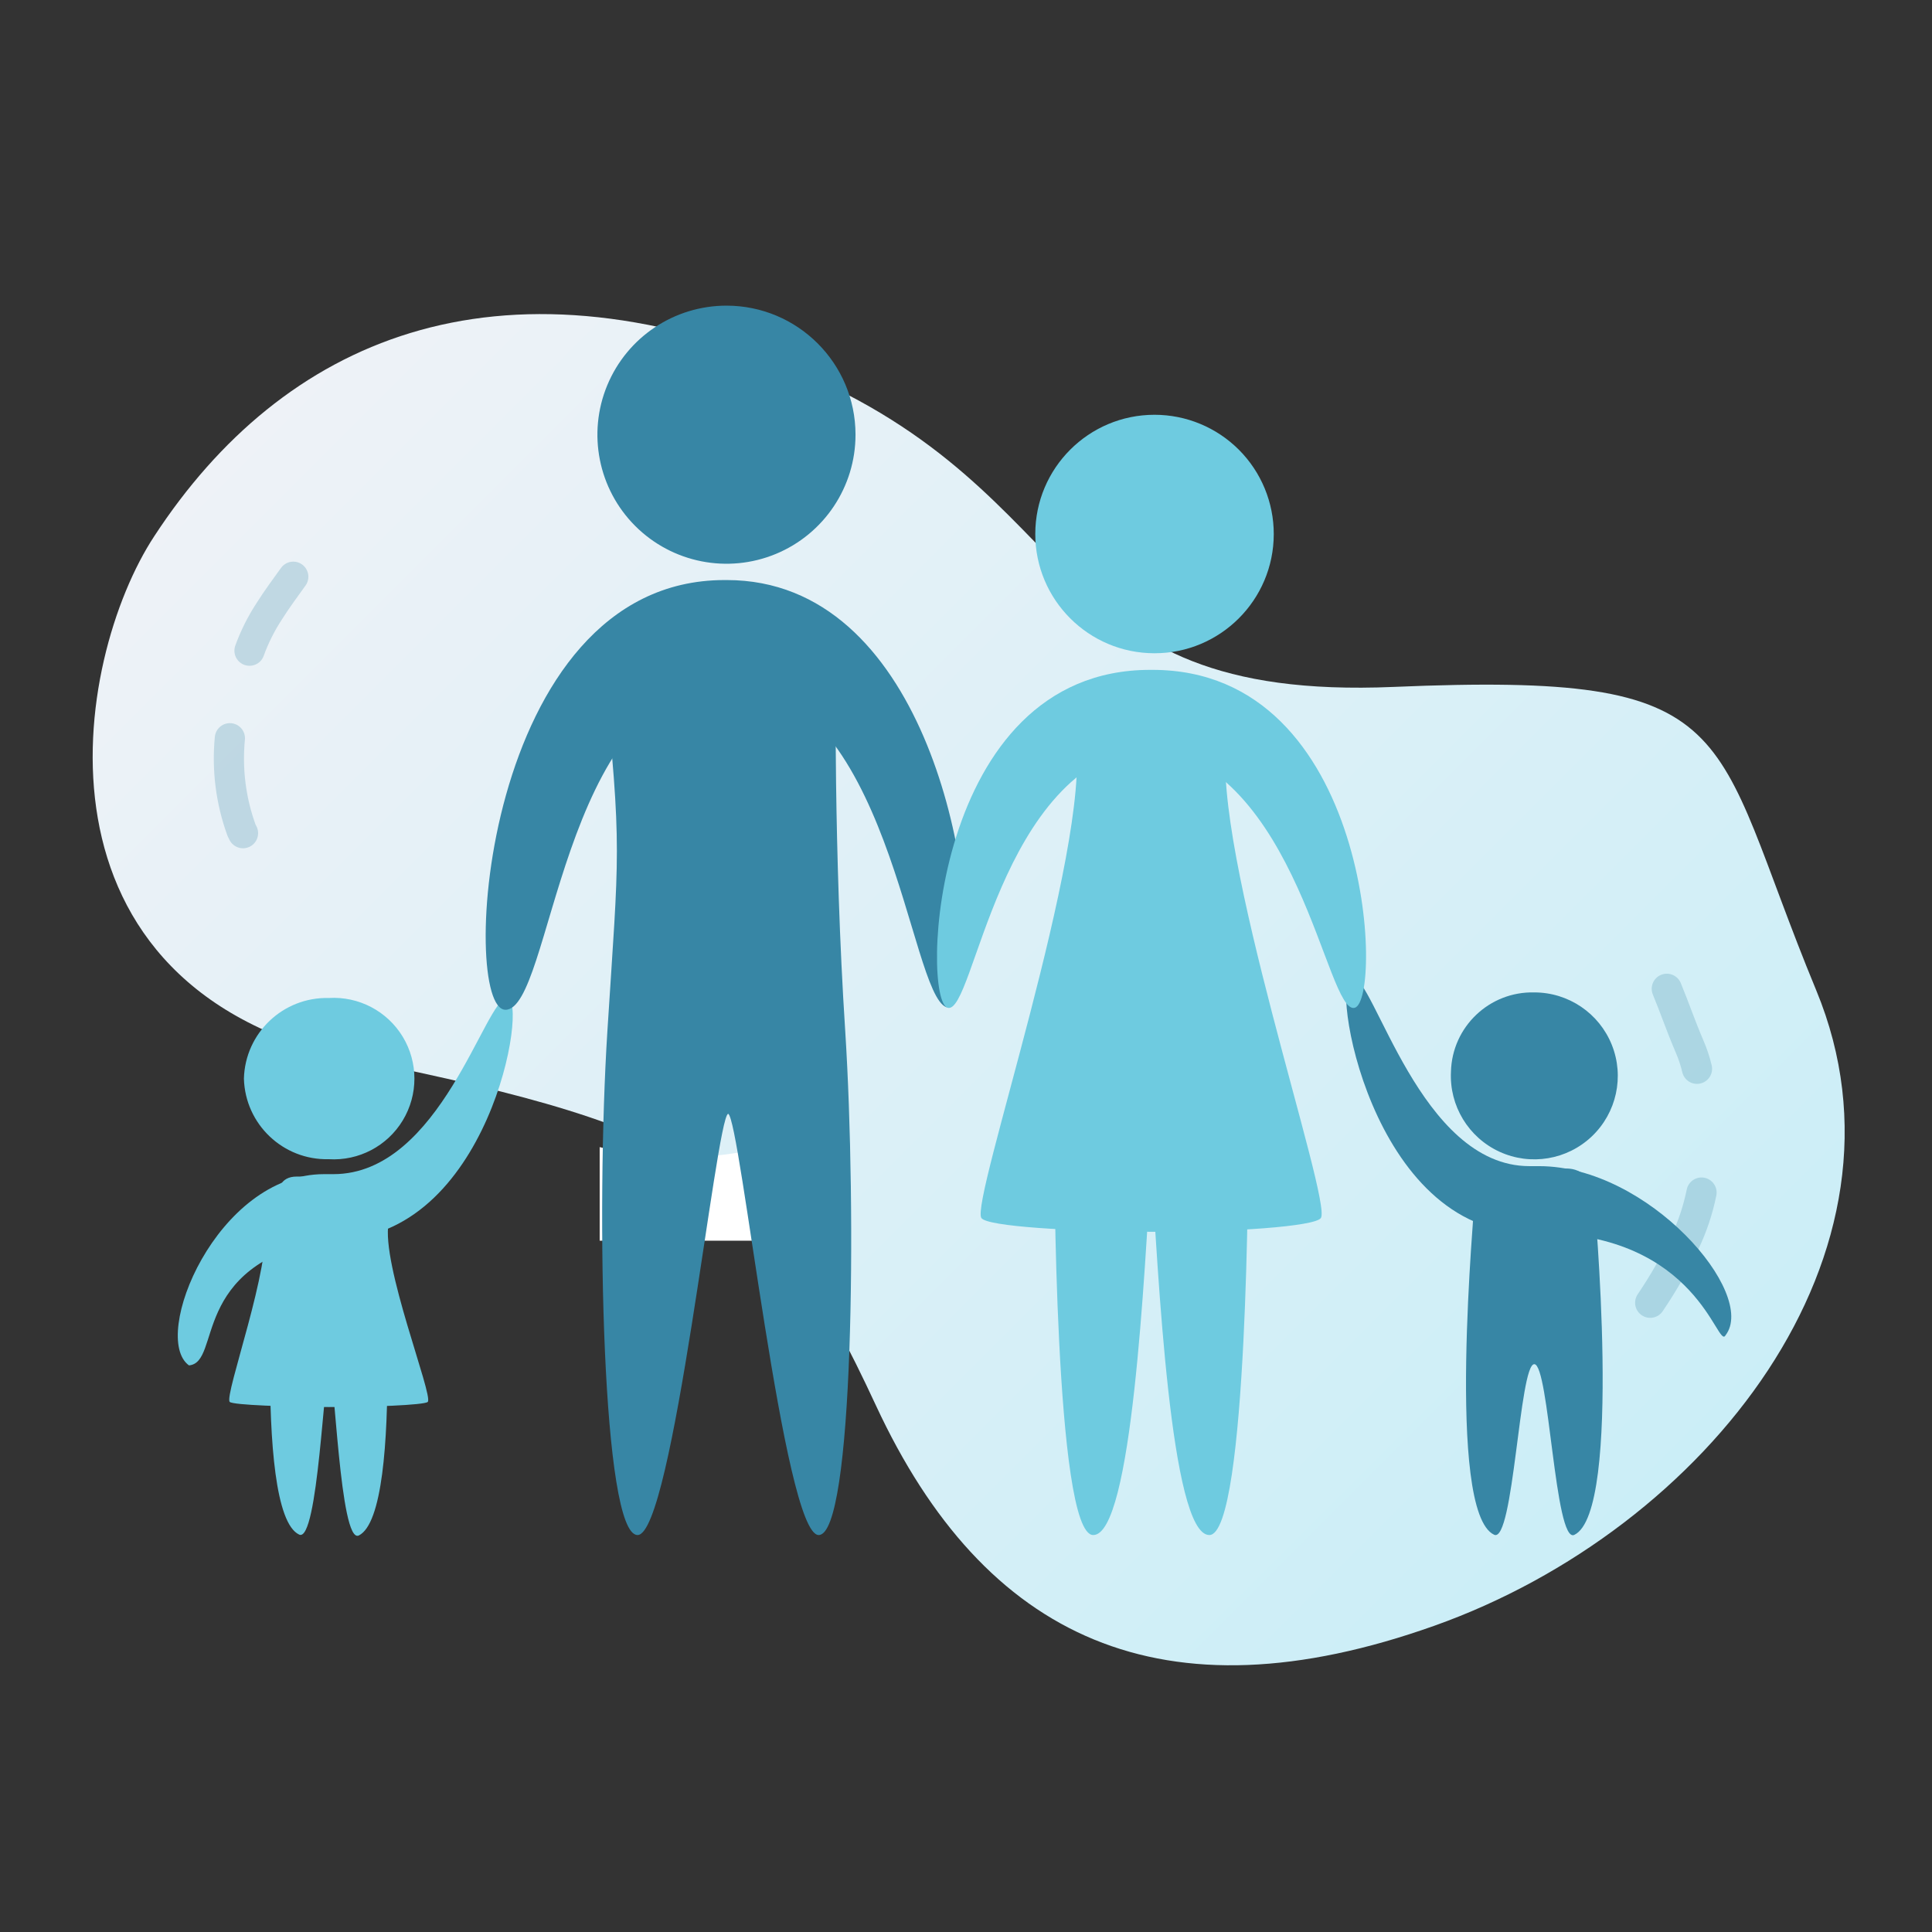 <?xml version="1.0" encoding="UTF-8"?> <svg xmlns="http://www.w3.org/2000/svg" xmlns:xlink="http://www.w3.org/1999/xlink" id="ebxbt4xgzta51" viewBox="0 0 128 128" shape-rendering="geometricPrecision" text-rendering="geometricPrecision"><rect x="0" y="0" width="128" height="128" fill="#333333" stroke="none"/><style><![CDATA[#ebxbt4xgzta52_ts {animation: ebxbt4xgzta52_ts__ts 14000ms linear infinite normal forwards}@keyframes ebxbt4xgzta52_ts__ts { 0% {transform: translate(64.376px,67.123px) scale(1,1)} 50% {transform: translate(64.376px,67.123px) scale(1.135,1.135)} 100% {transform: translate(64.376px,67.123px) scale(1,1)} }#ebxbt4xgzta58_ts {animation: ebxbt4xgzta58_ts__ts 14000ms linear infinite normal forwards}@keyframes ebxbt4xgzta58_ts__ts { 0% {transform: translate(62.745px,31.579px) scale(1,1)} 38.571% {transform: translate(62.745px,31.579px) scale(1,1);animation-timing-function: cubic-bezier(1,0,0,1)} 58.571% {transform: translate(62.745px,31.579px) scale(4.154,4.154);animation-timing-function: cubic-bezier(1,0,0,1)} 80% {transform: translate(62.745px,31.579px) scale(4.154,4.154);animation-timing-function: cubic-bezier(1,0,0,1)} 100% {transform: translate(62.745px,31.579px) scale(1,1)} }#ebxbt4xgzta58 { animation-name: ebxbt4xgzta58_c_o, ebxbt4xgzta58_f_p; animation-duration: 14000ms; animation-fill-mode: forwards; animation-timing-function: linear; animation-direction: normal; animation-iteration-count: infinite; }@keyframes ebxbt4xgzta58_c_o { 0% {opacity: 0} 38.571% {opacity: 0} 58.571% {opacity: 1} 80% {opacity: 1} 100% {opacity: 0} }@keyframes ebxbt4xgzta58_f_p { 0% {fill: rgb(74,172,211)} 38.571% {fill: rgb(74,172,211)} 58.571% {fill: rgb(255,0,0)} 80% {fill: rgb(255,0,0)} 100% {fill: rgb(74,172,211)} }#ebxbt4xgzta511 {animation: ebxbt4xgzta511__m 14000ms linear infinite normal forwards}@keyframes ebxbt4xgzta511__m { 0% {d: path('M114.322,88.464C116.456,85.709,109.22,77.26,101.97,77.26L101.33,77.26C94.07,77.26,91.05,64.69,89.56,64.69C88.07,64.69,90.77,81.69,101.33,81.69L102,81.69C112.52,81.73,113.782,89.479,114.322,88.464Z')} 5.714% {d: path('M114.322,88.464C116.456,85.709,109.22,77.26,101.97,77.26L101.33,77.26C94.07,77.26,91.05,64.69,89.56,64.69C88.07,64.69,90.77,81.69,101.33,81.69L102,81.69C112.52,81.73,113.782,89.479,114.322,88.464Z');animation-timing-function: cubic-bezier(0.68,-0.55,0.265,1.55)} 18.571% {d: path('M113.74,64.68C112.25,64.68,109.22,77.26,101.97,77.26L101.33,77.26C94.07,77.26,91.05,64.69,89.56,64.69C88.07,64.69,90.77,81.69,101.33,81.69L102,81.69C112.52,81.73,115.23,64.68,113.74,64.68Z');animation-timing-function: cubic-bezier(0.68,-0.55,0.265,1.55)} 27.143% {d: path('M113.74,64.68C112.25,64.68,109.22,77.26,101.97,77.26L101.33,77.26C94.07,77.26,91.05,64.69,89.56,64.69C88.07,64.69,90.77,81.69,101.33,81.69L102,81.69C112.52,81.73,115.23,64.68,113.74,64.68Z');animation-timing-function: cubic-bezier(0.68,-0.55,0.265,1.55)} 41.429% {d: path('M116.496,69.763C115.006,69.763,109.22,77.26,101.97,77.26L101.33,77.26C94.07,77.26,91.05,64.69,89.56,64.69C88.07,64.69,90.77,81.69,101.33,81.69L102,81.69C112.52,81.73,117.986,69.763,116.496,69.763Z');animation-timing-function: cubic-bezier(0.68,-0.55,0.265,1.55)} 55.714% {d: path('M113.452,64.689C111.962,64.689,109.22,77.26,101.97,77.26L101.33,77.26C94.07,77.26,91.05,64.69,89.56,64.69C88.07,64.69,90.77,81.69,101.33,81.69L102,81.69C112.52,81.73,114.942,64.689,113.452,64.689Z');animation-timing-function: cubic-bezier(0.68,-0.55,0.265,1.55)} 72.857% {d: path('M113.452,64.689C111.962,64.689,109.22,77.26,101.97,77.26L101.33,77.26C94.07,77.26,91.05,64.69,89.56,64.69C88.07,64.69,90.77,81.69,101.33,81.69L102,81.69C112.52,81.73,114.942,64.689,113.452,64.689Z');animation-timing-function: cubic-bezier(0.68,-0.55,0.265,1.55)} 100% {d: path('M113.874,87.728C115.934,85.104,109.22,77.26,101.97,77.26L101.33,77.26C94.07,77.26,91.05,64.69,89.56,64.69C88.07,64.69,90.77,81.69,101.33,81.69L102,81.69C112.52,81.73,113.202,88.5,113.874,87.728Z')} }#ebxbt4xgzta515 {animation: ebxbt4xgzta515__m 14000ms linear infinite normal forwards}@keyframes ebxbt4xgzta515__m { 0% {d: path('M33.6,66.12C32.15,66.12,29.19,77.79,22.09,77.79L21.47,77.79C14.37,77.79,9.941,88.59,12.52,90.461C14.705,90.264,12.519,83.893,21.46,82.12L22.09,82.12C32.41,82.16,35.06,66.12,33.6,66.12Z');animation-timing-function: cubic-bezier(0.68,-0.55,0.265,1.55)} 14.286% {d: path('M33.6,66.12C32.15,66.12,29.19,77.79,22.09,77.79L21.47,77.79C14.37,77.79,11.41,66.12,9.95,66.12C8.49,66.12,11.14,82.12,21.46,82.12L22.09,82.12C32.41,82.16,35.06,66.12,33.6,66.12Z');animation-timing-function: cubic-bezier(0.68,-0.55,0.265,1.55)} 21.429% {d: path('M33.6,66.12C32.15,66.12,29.19,77.79,22.09,77.79L21.47,77.79C14.37,77.79,11.41,66.12,9.95,66.12C8.49,66.12,11.14,82.12,21.46,82.12L22.09,82.12C32.41,82.16,35.06,66.12,33.6,66.12Z');animation-timing-function: cubic-bezier(0.68,-0.55,0.265,1.55)} 35.714% {d: path('M33.6,66.12C32.15,66.12,29.19,77.79,22.09,77.79L21.47,77.79C14.37,77.79,8.869,70.253,7.212,68.578C5.456,69.071,11.14,82.12,21.46,82.12L22.09,82.12C32.41,82.16,35.06,66.12,33.6,66.12Z');animation-timing-function: cubic-bezier(0.68,-0.55,0.265,1.55)} 48.571% {d: path('M33.6,66.12C32.15,66.12,29.19,77.79,22.09,77.79L21.47,77.79C14.37,77.79,11.517,67.805,9.86,66.131C8.105,66.623,11.14,82.12,21.46,82.12L22.09,82.12C32.41,82.16,35.06,66.12,33.6,66.12Z');animation-timing-function: cubic-bezier(0.68,-0.55,0.265,1.55)} 85.714% {d: path('M33.6,66.12C32.15,66.12,29.19,77.79,22.09,77.79L21.47,77.79C14.37,77.79,11.517,67.805,9.86,66.131C8.105,66.623,11.14,82.12,21.46,82.12L22.09,82.12C32.41,82.16,35.06,66.12,33.6,66.12Z');animation-timing-function: cubic-bezier(0.68,-0.55,0.265,1.55)} 100% {d: path('M33.6,66.12C32.15,66.12,29.19,77.79,22.09,77.79L21.47,77.79C14.37,77.79,9.32,88.785,11.831,90.661C14.089,90.691,12.221,83.818,21.46,82.12L22.09,82.12C32.41,82.16,35.06,66.12,33.6,66.12Z')} }#ebxbt4xgzta519_to {animation: ebxbt4xgzta519_to__to 14000ms linear infinite normal forwards}@keyframes ebxbt4xgzta519_to__to { 0% {transform: translate(21.625px,71.798px)} 47.143% {transform: translate(21.625px,71.798px);animation-timing-function: cubic-bezier(0.645,0.045,0.355,1)} 64.286% {transform: translate(22.008px,68.733px);animation-timing-function: cubic-bezier(0.645,0.045,0.355,1)} 82.857% {transform: translate(22.008px,68.733px);animation-timing-function: cubic-bezier(0.645,0.045,0.355,1)} 100% {transform: translate(21.625px,71.798px)} }#ebxbt4xgzta519_tr {animation: ebxbt4xgzta519_tr__tr 14000ms linear infinite normal forwards}@keyframes ebxbt4xgzta519_tr__tr { 0% {transform: rotate(0deg)} 47.143% {transform: rotate(0deg);animation-timing-function: cubic-bezier(0.645,0.045,0.355,1)} 64.286% {transform: rotate(9.157deg);animation-timing-function: cubic-bezier(0.645,0.045,0.355,1)} 82.857% {transform: rotate(9.157deg);animation-timing-function: cubic-bezier(0.645,0.045,0.355,1)} 100% {transform: rotate(0deg)} }#ebxbt4xgzta522_to {animation: ebxbt4xgzta522_to__to 14000ms linear infinite normal forwards}@keyframes ebxbt4xgzta522_to__to { 0% {transform: translate(101.688px,71.415px)} 51.429% {transform: translate(101.688px,71.415px);animation-timing-function: cubic-bezier(0.645,0.045,0.355,1)} 64.286% {transform: translate(100.539px,69.116px);animation-timing-function: cubic-bezier(0.645,0.045,0.355,1)} 87.143% {transform: translate(100.539px,69.116px);animation-timing-function: cubic-bezier(0.645,0.045,0.355,1)} 100% {transform: translate(101.688px,71.415px)} }#ebxbt4xgzta522_tr {animation: ebxbt4xgzta522_tr__tr 14000ms linear infinite normal forwards}@keyframes ebxbt4xgzta522_tr__tr { 0% {transform: rotate(0deg)} 51.429% {transform: rotate(0deg);animation-timing-function: cubic-bezier(0.645,0.045,0.355,1)} 64.286% {transform: rotate(-8.227deg);animation-timing-function: cubic-bezier(0.645,0.045,0.355,1)} 87.143% {transform: rotate(-8.227deg);animation-timing-function: cubic-bezier(0.645,0.045,0.355,1)} 100% {transform: rotate(0deg)} }#ebxbt4xgzta525_to {animation: ebxbt4xgzta525_to__to 14000ms linear infinite normal forwards}@keyframes ebxbt4xgzta525_to__to { 0% {transform: translate(21.914px,65.478px)} 28.571% {transform: translate(21.914px,65.478px);animation-timing-function: cubic-bezier(0.68,-0.55,0.265,1.55)} 42.857% {transform: translate(21.914px,40.538px);animation-timing-function: cubic-bezier(0.68,-0.55,0.265,1.55)} 57.143% {transform: translate(22.286px,19.721px);animation-timing-function: cubic-bezier(0.68,-0.55,0.265,1.55)} 71.429% {transform: translate(22.286px,-15.966px)} 100% {transform: translate(22.286px,-15.966px)} }#ebxbt4xgzta525_ts {animation: ebxbt4xgzta525_ts__ts 14000ms linear infinite normal forwards}@keyframes ebxbt4xgzta525_ts__ts { 0% {transform: scale(1,1)} 28.571% {transform: scale(1,1);animation-timing-function: cubic-bezier(0.68,-0.55,0.265,1.55)} 42.857% {transform: scale(1.729,1.729);animation-timing-function: cubic-bezier(0.68,-0.55,0.265,1.55)} 57.143% {transform: scale(2.652,2.652);animation-timing-function: cubic-bezier(0.68,-0.55,0.265,1.55)} 71.429% {transform: scale(2.132,2.132)} 100% {transform: scale(2.132,2.132)} }#ebxbt4xgzta525 { animation-name: ebxbt4xgzta525_c_o, ebxbt4xgzta525_f_p; animation-duration: 14000ms; animation-fill-mode: forwards; animation-timing-function: linear; animation-direction: normal; animation-iteration-count: infinite; }@keyframes ebxbt4xgzta525_c_o { 0% {opacity: 0} 28.571% {opacity: 0} 42.857% {opacity: 1} 57.143% {opacity: 1} 71.429% {opacity: 0} 100% {opacity: 0} }@keyframes ebxbt4xgzta525_f_p { 0% {fill: rgb(110,203,224)} 34.286% {fill: rgb(110,203,224)} 48.571% {fill: rgb(255,49,0)} 100% {fill: rgb(255,49,0)} }#ebxbt4xgzta526_to {animation: ebxbt4xgzta526_to__to 14000ms linear infinite normal forwards}@keyframes ebxbt4xgzta526_to__to { 0% {transform: translate(101.753px,63.178px)} 38.571% {transform: translate(101.753px,63.178px);animation-timing-function: cubic-bezier(0.68,-0.55,0.265,1.55)} 51.429% {transform: translate(101.973px,43.83px);animation-timing-function: cubic-bezier(0.68,-0.55,0.265,1.55)} 64.286% {transform: translate(101.973px,23.163px);animation-timing-function: cubic-bezier(0.68,-0.55,0.265,1.55)} 71.429% {transform: translate(101.973px,6.233px)} 100% {transform: translate(101.973px,6.233px)} }#ebxbt4xgzta526_ts {animation: ebxbt4xgzta526_ts__ts 14000ms linear infinite normal forwards}@keyframes ebxbt4xgzta526_ts__ts { 0% {transform: scale(1,1)} 47.143% {transform: scale(1,1);animation-timing-function: cubic-bezier(0.68,-0.55,0.265,1.55)} 58.571% {transform: scale(1.825,1.825);animation-timing-function: cubic-bezier(0.68,-0.55,0.265,1.55)} 71.429% {transform: scale(0.753,0.753)} 100% {transform: scale(0.753,0.753)} }#ebxbt4xgzta526 { animation-name: ebxbt4xgzta526_c_o, ebxbt4xgzta526_f_p; animation-duration: 14000ms; animation-fill-mode: forwards; animation-timing-function: linear; animation-direction: normal; animation-iteration-count: infinite; }@keyframes ebxbt4xgzta526_c_o { 0% {opacity: 0} 38.571% {opacity: 0} 47.143% {opacity: 1} 67.143% {opacity: 1} 71.429% {opacity: 0} 100% {opacity: 0} }@keyframes ebxbt4xgzta526_f_p { 0% {fill: rgb(55,134,165)} 54.286% {fill: rgb(55,134,165)} 61.429% {fill: rgb(255,0,76)} 100% {fill: rgb(255,0,76)} }]]></style><defs><linearGradient id="ebxbt4xgzta53-fill" x1="25.03" y1="19.52" x2="107.28" y2="101.76" spreadMethod="pad" gradientUnits="userSpaceOnUse"><stop id="ebxbt4xgzta53-fill-0" offset="0%" stop-color="rgb(238,242,247)"></stop><stop id="ebxbt4xgzta53-fill-1" offset="100%" stop-color="rgb(203,238,247)"></stop></linearGradient></defs><g id="ebxbt4xgzta52_ts" transform="translate(64.376,67.123) scale(1,1)"><g id="ebxbt4xgzta52" transform="translate(-64.376,-67.123)"><path id="ebxbt4xgzta53" d="M10.23,35.51C18.73,22.51,32.83,16.31,52.63,24.51C72.43,32.71,68.83,46.51,92.33,45.51C115.83,44.51,113.13,48.21,120.33,65.61C127.53,83.01,113.03,101.31,95.03,107.71C77.03,114.11,65.23,108.61,58.03,93.11C50.83,77.61,46.33,74.81,23.73,70.21C1.13,65.61,4.83,43.71,10.23,35.51Z" fill="url(#ebxbt4xgzta53-fill)" fill-rule="evenodd" stroke="none" stroke-width="1"></path><path id="ebxbt4xgzta54" style="isolation:isolate" d="M15.23,48.91C15.03,50.972,15.293,53.053,16,55L16.1,55.2" opacity="0.24" fill="none" stroke="rgb(55,134,165)" stroke-width="2" stroke-linecap="round" stroke-linejoin="round"></path><path id="ebxbt4xgzta55" style="isolation:isolate" d="M16.53,43.11C16.862,42.196,17.298,41.324,17.83,40.51C18.33,39.71,18.93,38.91,19.43,38.21" opacity="0.24" fill="none" stroke="rgb(55,134,165)" stroke-width="2" stroke-linecap="round" stroke-linejoin="round"></path><path id="ebxbt4xgzta56" style="isolation:isolate" d="M110.43,65.51C110.93,66.71,111.33,67.91,111.93,69.31C112.141,69.794,112.309,70.296,112.43,70.81" opacity="0.24" fill="none" stroke="rgb(55,134,165)" stroke-width="2" stroke-linecap="round" stroke-linejoin="round"></path><path id="ebxbt4xgzta57" style="isolation:isolate" d="M109.33,86.31C110.192,85.034,110.961,83.697,111.63,82.31C112.13,81.259,112.5,80.151,112.73,79.01" opacity="0.24" fill="none" stroke="rgb(55,134,165)" stroke-width="2" stroke-linecap="round" stroke-linejoin="round"></path></g></g><g id="ebxbt4xgzta58_ts" transform="translate(62.745,31.579) scale(1,1)"><path id="ebxbt4xgzta58" d="M67.41,13.71C67.075,13.367,66.619,13.17,66.14,13.16C65.564,13.149,65.017,13.408,64.66,13.86C64.489,13.622,64.262,13.43,64,13.3C63.747,13.167,63.466,13.095,63.18,13.09C62.7,13.074,62.234,13.251,61.886,13.582C61.538,13.913,61.338,14.37,61.33,14.85C61.321,15.163,61.368,15.474,61.47,15.77C61.517,15.907,61.581,16.038,61.66,16.16C61.728,16.282,61.805,16.399,61.89,16.51C61.979,16.63,62.076,16.743,62.18,16.85L62.5,17.16L62.86,17.49L63.25,17.86L63.6,18.2C63.882,18.483,64.133,18.794,64.35,19.13C64.384,19.181,64.439,19.215,64.5,19.22C64.568,19.221,64.632,19.187,64.67,19.13C64.822,18.906,64.992,18.695,65.18,18.5C65.38,18.29,65.54,18.13,65.67,18.01L66.24,17.52L66.6,17.22L66.92,16.93L67.23,16.6L67.48,16.27C67.644,16.028,67.76,15.756,67.82,15.47C67.85,15.315,67.87,15.158,67.88,15C67.899,14.525,67.73,14.062,67.41,13.71Z" transform="translate(-64.582,-16.041)" opacity="0" fill="rgb(74,172,211)" stroke="none" stroke-width="1"></path></g><path id="ebxbt4xgzta59" d="M50.63,76L50.63,82.2L39.73,82.2L39.73,76C43.308,76.9,47.052,76.9,50.63,76Z" fill="rgb(255,255,255)" stroke="none" stroke-width="1"></path><path id="ebxbt4xgzta510" d="M96.13,71C96.015,73.26,97.289,75.361,99.345,76.305C101.401,77.25,103.825,76.846,105.464,75.287C107.103,73.728,107.628,71.327,106.788,69.227C105.947,67.126,103.912,65.749,101.65,65.75C98.677,65.677,96.206,68.027,96.13,71Z" fill="rgb(55,134,165)" stroke="none" stroke-width="1"></path><path id="ebxbt4xgzta511" d="M114.322,88.464C116.456,85.709,109.22,77.26,101.97,77.26L101.33,77.26C94.07,77.26,91.05,64.69,89.56,64.69C88.07,64.69,90.77,81.69,101.33,81.69L102,81.69C112.52,81.73,113.782,89.479,114.322,88.464Z" fill="rgb(55,134,165)" stroke="none" stroke-width="1"></path><path id="ebxbt4xgzta512" d="M105.61,79.35C105.649,78.85,105.477,78.356,105.135,77.989C104.792,77.622,104.312,77.416,103.81,77.42L101.65,77.42L99.49,77.42C98.987,77.418,98.507,77.627,98.165,77.996C97.823,78.364,97.651,78.859,97.69,79.36C97.729,79.861,95.75,100.17,98.99,101.68C100.28,102.28,100.66,90.38,101.65,90.38C102.64,90.38,103.01,102.29,104.3,101.69C107.54,100.16,105.61,79.35,105.61,79.35Z" fill="rgb(55,134,165)" stroke="none" stroke-width="1"></path><path id="ebxbt4xgzta513" d="M25.75,81C25.96,79.94,25.07,80.21,24.37,80.21L18.9,80.21C18.2,80.21,17.31,79.94,17.52,81C18.05,83.72,14.83,92.48,15.22,92.88C15.43,93.09,19.08,93.21,21.78,93.22C24.48,93.23,28.13,93.09,28.34,92.88C28.73,92.48,25.22,83.72,25.75,81Z" fill="rgb(110,203,224)" stroke="none" stroke-width="1"></path><path id="ebxbt4xgzta514" d="M16.16,71.46C16.242,74.485,18.755,76.873,21.78,76.8C23.766,76.922,25.655,75.931,26.685,74.229C27.714,72.527,27.714,70.393,26.685,68.691C25.655,66.989,23.766,65.998,21.78,66.12C18.755,66.047,16.242,68.435,16.16,71.46Z" fill="rgb(110,203,224)" stroke="none" stroke-width="1"></path><path id="ebxbt4xgzta515" d="M33.6,66.12C32.15,66.12,29.19,77.79,22.09,77.79L21.47,77.79C14.37,77.79,9.941,88.59,12.52,90.461C14.705,90.264,12.519,83.893,21.46,82.12L22.09,82.12C32.41,82.16,35.06,66.12,33.6,66.12Z" fill="rgb(110,203,224)" stroke="none" stroke-width="1"></path><path id="ebxbt4xgzta516" d="M25.22,79.84C25.22,78.84,25,77.96,23.89,77.95L21.78,77.95L21.78,77.95L19.66,77.95C18.55,77.95,18.34,78.8,18.33,79.84C18.33,79.84,16.66,100.19,19.82,101.67C21.08,102.26,21.47,90.67,21.82,90.67C22.17,90.67,22.51,102.32,23.77,101.73C26.9,100.19,25.22,79.84,25.22,79.84Z" fill="rgb(110,203,224)" stroke="none" stroke-width="1"></path><path id="ebxbt4xgzta517" d="M56,68.33C55.22,56.38,55.37,44.46,55.37,44.46C55.31,42.67,48.25,41.25,48.25,41.25C48.25,41.25,40.07,42.67,40,44.46C41.24,56.4,41,56.36,40.24,68.33C39.48,80.3,39.9,101.7,42.24,101.7C44.58,101.7,47.44,74.06,48.24,73.79C49.04,74.06,51.93,101.7,54.24,101.7C56.55,101.7,56.76,80.29,56,68.33Z" fill="rgb(55,134,165)" stroke="none" stroke-width="1"></path><path id="ebxbt4xgzta518" d="M48.15,38.43L48,38.43C31.84,38.43,30.4,66.9,33.49,66.9C36.58,66.9,37.09,45.91,48,45C59,45.46,60.2,65.79,62.7,66.73C63.05,66.73,63.7,66.01,63.93,64.33C64.7,57.5,61.13,38.43,48.15,38.43Z" fill="rgb(55,134,165)" stroke="none" stroke-width="1"></path><g id="ebxbt4xgzta519_to" transform="translate(21.625,71.798)"><g id="ebxbt4xgzta519_tr" transform="rotate(0)"><path id="ebxbt4xgzta519" d="M56.68,28.79C56.684,32.25,54.602,35.371,51.407,36.697C48.211,38.023,44.531,37.292,42.084,34.846C39.638,32.399,38.907,28.719,40.233,25.523C41.559,22.328,44.68,20.246,48.14,20.25C52.854,20.256,56.674,24.076,56.68,28.79Z" transform="translate(-21.625,-71.798)" fill="rgb(55,134,165)" stroke="none" stroke-width="1"></path></g></g><path id="ebxbt4xgzta520" d="M81.27,49C81.68,46.17,79.93,46.88,78.54,46.88L74,46.88C72.61,46.88,70.86,46.17,71.27,49C72.27,56.26,64.27,79.63,65.02,80.7C65.43,81.26,70.93,81.58,76.26,81.61C81.59,81.64,87.1,81.26,87.51,80.7C88.29,79.6,80.22,56.23,81.27,49Z" fill="rgb(110,203,224)" stroke="none" stroke-width="1"></path><path id="ebxbt4xgzta521" d="M76.35,44.38L76.2,44.38C61.63,44.38,61,66.31,62.79,66.77C64.58,67.23,66.09,50.77,76.06,49.37C86.06,50.73,87.86,67.26,89.75,66.77C91.64,66.28,90.92,44.38,76.35,44.38Z" fill="rgb(110,203,224)" stroke="none" stroke-width="1"></path><g id="ebxbt4xgzta522_to" transform="translate(101.688,71.415)"><g id="ebxbt4xgzta522_tr" transform="rotate(0)"><path id="ebxbt4xgzta522" d="M84.39,35.39C84.384,39.752,80.845,43.284,76.483,43.28C72.122,43.276,68.588,39.738,68.59,35.377C68.592,31.015,72.128,27.48,76.49,27.48C78.587,27.48,80.598,28.314,82.08,29.797C83.562,31.281,84.393,33.293,84.39,35.39Z" transform="translate(-101.688,-71.415)" fill="rgb(110,203,224)" stroke="none" stroke-width="1"></path></g></g><path id="ebxbt4xgzta523" d="M69.85,76.06C69.931,74.307,71.406,72.943,73.16,73C74.509,72.966,75.741,73.759,76.27,75L76.27,77.18C75.83,84.18,75.01,101.7,72.43,101.7C69.85,101.7,69.85,76.06,69.85,76.06Z" fill="rgb(110,203,224)" stroke="none" stroke-width="1"></path><path id="ebxbt4xgzta524" d="M82.7,76.06C82.619,74.307,81.144,72.943,79.39,73C78.039,72.965,76.802,73.757,76.27,75L76.27,77.18C76.72,84.18,77.54,101.7,80.12,101.7C82.7,101.7,82.7,76.06,82.7,76.06Z" fill="rgb(110,203,224)" stroke="none" stroke-width="1"></path><g id="ebxbt4xgzta525_to" transform="translate(21.914,65.478)"><g id="ebxbt4xgzta525_ts" transform="scale(1,1)"><path id="ebxbt4xgzta525" d="M25,50.21C24.666,49.865,24.21,49.664,23.73,49.65C23.444,49.65,23.161,49.711,22.9,49.83C22.642,49.949,22.419,50.132,22.25,50.36C22.082,50.131,21.867,49.94,21.62,49.8C21.368,49.663,21.087,49.588,20.8,49.58C20.319,49.576,19.854,49.755,19.5,50.08C19.173,50.421,18.993,50.877,19,51.35C18.993,51.658,19.037,51.966,19.13,52.26C19.179,52.4,19.242,52.534,19.32,52.66C19.41,52.8,19.49,52.91,19.56,53C19.645,53.126,19.742,53.243,19.85,53.35L20.17,53.66L20.52,53.99C20.7,54.15,20.83,54.28,20.92,54.35L21.27,54.7C21.549,54.982,21.8,55.29,22.02,55.62C22.048,55.677,22.107,55.712,22.17,55.71C22.236,55.713,22.3,55.683,22.34,55.63C22.476,55.408,22.629,55.197,22.8,55C22.99,54.79,23.16,54.63,23.29,54.51L23.86,54.02L24.21,53.72L24.53,53.42C24.644,53.324,24.748,53.217,24.84,53.1C24.932,52.993,25.016,52.88,25.09,52.76C25.257,52.522,25.376,52.254,25.44,51.97C25.47,51.815,25.49,51.658,25.5,51.5C25.505,51.022,25.326,50.56,25,50.21Z" transform="translate(-22.176,-52.346)" opacity="0" fill="rgb(110,203,224)" stroke="none" stroke-width="1"></path></g></g><g id="ebxbt4xgzta526_to" transform="translate(101.753,63.178)"><g id="ebxbt4xgzta526_ts" transform="scale(1,1)"><path id="ebxbt4xgzta526" d="M104.09,50.21C103.756,49.865,103.3,49.664,102.82,49.65C102.534,49.65,102.251,49.711,101.99,49.83C101.734,49.952,101.511,50.134,101.34,50.36C101.177,50.126,100.961,49.934,100.71,49.8C100.458,49.663,100.177,49.588,99.89,49.58C99.412,49.575,98.95,49.754,98.6,50.08C98.237,50.405,98.021,50.863,98,51.35C97.996,51.659,98.044,51.966,98.14,52.26C98.184,52.401,98.248,52.536,98.33,52.66C98.398,52.779,98.475,52.892,98.56,53C98.649,53.125,98.75,53.243,98.86,53.35C98.99,53.48,99.09,53.59,99.17,53.66L99.53,53.99L99.92,54.35L100.27,54.7C100.552,54.979,100.803,55.288,101.02,55.62C101.051,55.674,101.108,55.708,101.17,55.71C101.237,55.715,101.301,55.685,101.34,55.63C101.495,55.408,101.665,55.197,101.85,55L102.34,54.51L103,54L103.36,53.7L103.68,53.4C103.789,53.299,103.892,53.192,103.99,53.08C104.082,52.973,104.166,52.86,104.24,52.74C104.404,52.502,104.52,52.233,104.58,51.95C104.62,51.797,104.64,51.639,104.64,51.48C104.632,51.001,104.434,50.544,104.09,50.21Z" transform="translate(-101.234,-52.321)" opacity="0" fill="rgb(55,134,165)" stroke="none" stroke-width="1"></path></g></g></svg> 